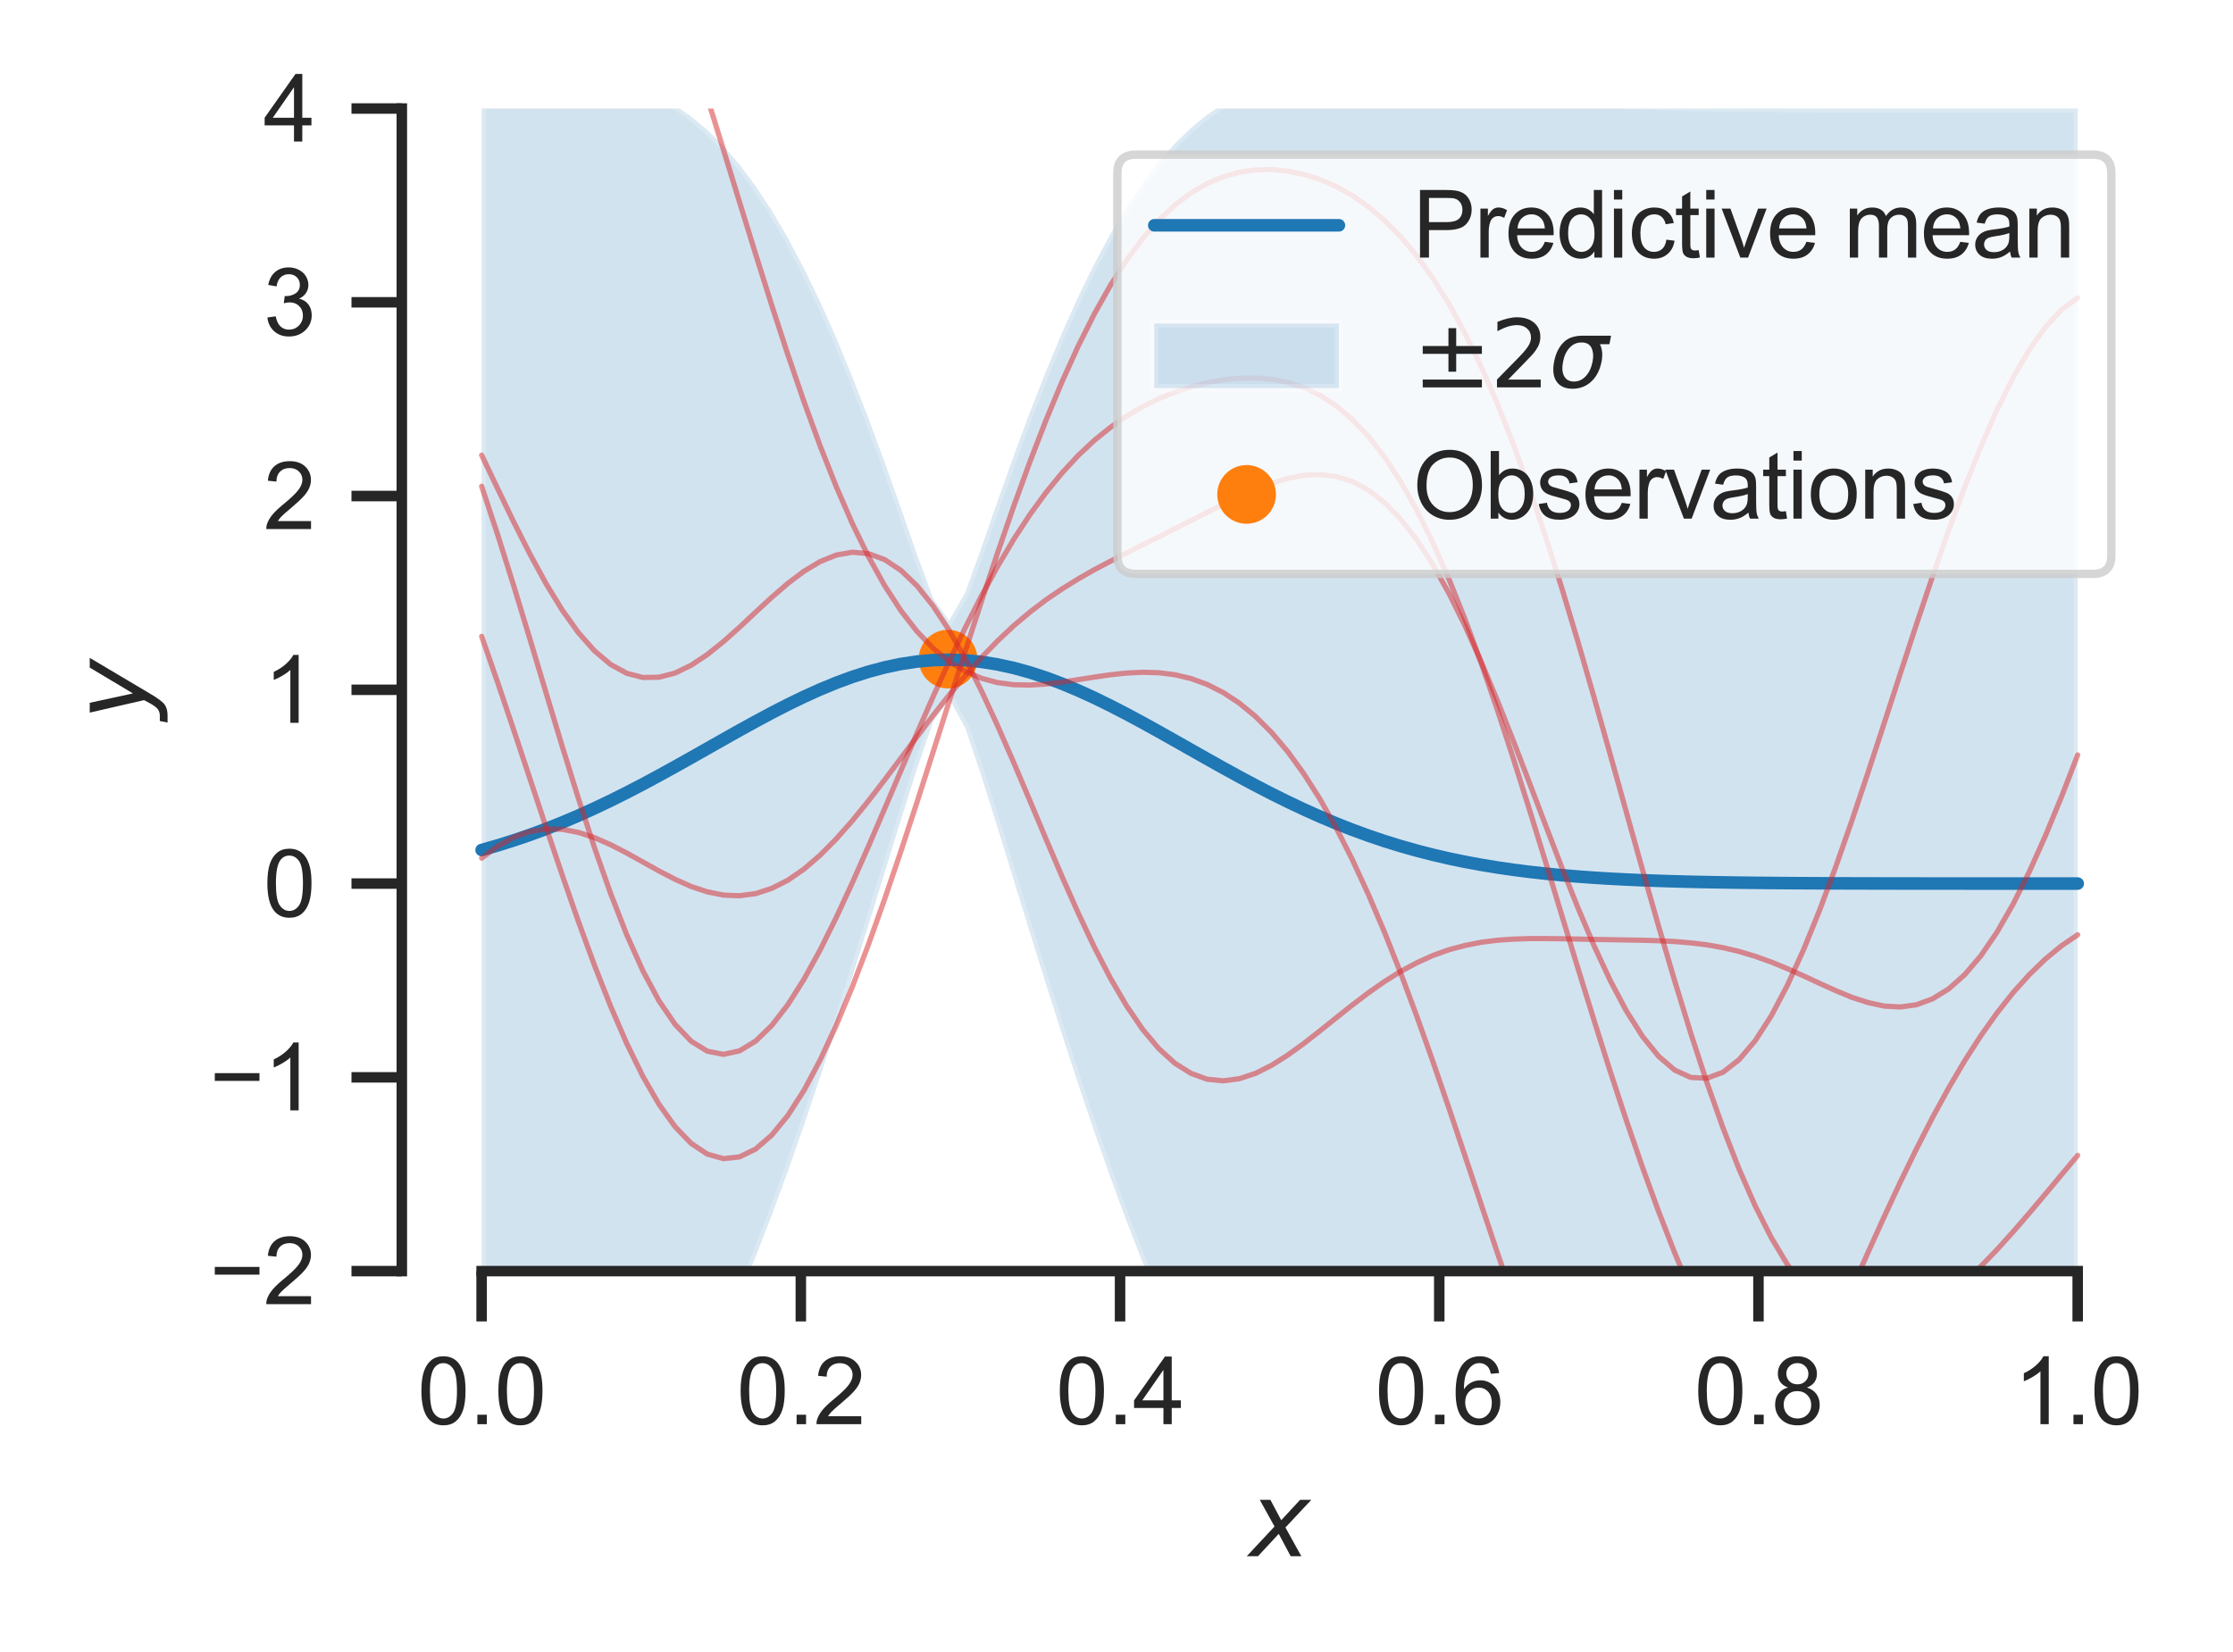 <?xml version="1.0" encoding="utf-8" standalone="no"?>
<!DOCTYPE svg PUBLIC "-//W3C//DTD SVG 1.1//EN"
  "http://www.w3.org/Graphics/SVG/1.1/DTD/svg11.dtd">
<svg xmlns:xlink="http://www.w3.org/1999/xlink" width="212.913pt" height="157.557pt" viewBox="0 0 212.913 157.557" xmlns="http://www.w3.org/2000/svg" version="1.1">
 <defs>
  <style type="text/css">*{stroke-linejoin: round; stroke-linecap: butt}</style>
 </defs>
 <g id="figure_1">
  <g id="patch_1">
   <path d="M 0 157.557 
L 212.913 157.557 
L 212.913 0 
L 0 0 
z
" style="fill: #ffffff"/>
  </g>
  <g id="axes_1">
   <g id="patch_2">
    <path d="M 38.313 121.229 
L 205.713 121.229 
L 205.713 10.349 
L 38.313 10.349 
z
" style="fill: #ffffff"/>
   </g>
   <g id="matplotlib.axis_1">
    <g id="xtick_1">
     <g id="line2d_1">
      <defs>
       <path id="m4e5425ed38" d="M 0 0 
L 0 4.8 
" style="stroke: #262626"/>
      </defs>
      <g>
       <use xlink:href="#m4e5425ed38" x="45.922" y="121.229" style="fill: #262626; stroke: #262626"/>
      </g>
     </g>
     <g id="text_1">
      <!-- 0.0 -->
      <g style="fill: #262626" transform="translate(39.806 135.828) scale(0.088 -0.088)">
       <defs>
        <path id="ArialMT-30" d="M 266 2259 
Q 266 3072 433 3567 
Q 600 4063 929 4331 
Q 1259 4600 1759 4600 
Q 2128 4600 2406 4451 
Q 2684 4303 2865 4023 
Q 3047 3744 3150 3342 
Q 3253 2941 3253 2259 
Q 3253 1453 3087 958 
Q 2922 463 2592 192 
Q 2263 -78 1759 -78 
Q 1097 -78 719 397 
Q 266 969 266 2259 
z
M 844 2259 
Q 844 1131 1108 757 
Q 1372 384 1759 384 
Q 2147 384 2411 759 
Q 2675 1134 2675 2259 
Q 2675 3391 2411 3762 
Q 2147 4134 1753 4134 
Q 1366 4134 1134 3806 
Q 844 3388 844 2259 
z
" transform="scale(0.016)"/>
        <path id="ArialMT-2e" d="M 581 0 
L 581 641 
L 1222 641 
L 1222 0 
L 581 0 
z
" transform="scale(0.016)"/>
       </defs>
       <use xlink:href="#ArialMT-30"/>
       <use xlink:href="#ArialMT-2e" x="55.615"/>
       <use xlink:href="#ArialMT-30" x="83.398"/>
      </g>
     </g>
    </g>
    <g id="xtick_2">
     <g id="line2d_2">
      <g>
       <use xlink:href="#m4e5425ed38" x="76.358" y="121.229" style="fill: #262626; stroke: #262626"/>
      </g>
     </g>
     <g id="text_2">
      <!-- 0.2 -->
      <g style="fill: #262626" transform="translate(70.242 135.828) scale(0.088 -0.088)">
       <defs>
        <path id="ArialMT-32" d="M 3222 541 
L 3222 0 
L 194 0 
Q 188 203 259 391 
Q 375 700 629 1000 
Q 884 1300 1366 1694 
Q 2113 2306 2375 2664 
Q 2638 3022 2638 3341 
Q 2638 3675 2398 3904 
Q 2159 4134 1775 4134 
Q 1369 4134 1125 3890 
Q 881 3647 878 3216 
L 300 3275 
Q 359 3922 746 4261 
Q 1134 4600 1788 4600 
Q 2447 4600 2831 4234 
Q 3216 3869 3216 3328 
Q 3216 3053 3103 2787 
Q 2991 2522 2730 2228 
Q 2469 1934 1863 1422 
Q 1356 997 1212 845 
Q 1069 694 975 541 
L 3222 541 
z
" transform="scale(0.016)"/>
       </defs>
       <use xlink:href="#ArialMT-30"/>
       <use xlink:href="#ArialMT-2e" x="55.615"/>
       <use xlink:href="#ArialMT-32" x="83.398"/>
      </g>
     </g>
    </g>
    <g id="xtick_3">
     <g id="line2d_3">
      <g>
       <use xlink:href="#m4e5425ed38" x="106.795" y="121.229" style="fill: #262626; stroke: #262626"/>
      </g>
     </g>
     <g id="text_3">
      <!-- 0.4 -->
      <g style="fill: #262626" transform="translate(100.679 135.828) scale(0.088 -0.088)">
       <defs>
        <path id="ArialMT-34" d="M 2069 0 
L 2069 1097 
L 81 1097 
L 81 1613 
L 2172 4581 
L 2631 4581 
L 2631 1613 
L 3250 1613 
L 3250 1097 
L 2631 1097 
L 2631 0 
L 2069 0 
z
M 2069 1613 
L 2069 3678 
L 634 1613 
L 2069 1613 
z
" transform="scale(0.016)"/>
       </defs>
       <use xlink:href="#ArialMT-30"/>
       <use xlink:href="#ArialMT-2e" x="55.615"/>
       <use xlink:href="#ArialMT-34" x="83.398"/>
      </g>
     </g>
    </g>
    <g id="xtick_4">
     <g id="line2d_4">
      <g>
       <use xlink:href="#m4e5425ed38" x="137.231" y="121.229" style="fill: #262626; stroke: #262626"/>
      </g>
     </g>
     <g id="text_4">
      <!-- 0.6 -->
      <g style="fill: #262626" transform="translate(131.115 135.828) scale(0.088 -0.088)">
       <defs>
        <path id="ArialMT-36" d="M 3184 3459 
L 2625 3416 
Q 2550 3747 2413 3897 
Q 2184 4138 1850 4138 
Q 1581 4138 1378 3988 
Q 1113 3794 959 3422 
Q 806 3050 800 2363 
Q 1003 2672 1297 2822 
Q 1591 2972 1913 2972 
Q 2475 2972 2870 2558 
Q 3266 2144 3266 1488 
Q 3266 1056 3080 686 
Q 2894 316 2569 119 
Q 2244 -78 1831 -78 
Q 1128 -78 684 439 
Q 241 956 241 2144 
Q 241 3472 731 4075 
Q 1159 4600 1884 4600 
Q 2425 4600 2770 4297 
Q 3116 3994 3184 3459 
z
M 888 1484 
Q 888 1194 1011 928 
Q 1134 663 1356 523 
Q 1578 384 1822 384 
Q 2178 384 2434 671 
Q 2691 959 2691 1453 
Q 2691 1928 2437 2201 
Q 2184 2475 1800 2475 
Q 1419 2475 1153 2201 
Q 888 1928 888 1484 
z
" transform="scale(0.016)"/>
       </defs>
       <use xlink:href="#ArialMT-30"/>
       <use xlink:href="#ArialMT-2e" x="55.615"/>
       <use xlink:href="#ArialMT-36" x="83.398"/>
      </g>
     </g>
    </g>
    <g id="xtick_5">
     <g id="line2d_5">
      <g>
       <use xlink:href="#m4e5425ed38" x="167.667" y="121.229" style="fill: #262626; stroke: #262626"/>
      </g>
     </g>
     <g id="text_5">
      <!-- 0.8 -->
      <g style="fill: #262626" transform="translate(161.551 135.828) scale(0.088 -0.088)">
       <defs>
        <path id="ArialMT-38" d="M 1131 2484 
Q 781 2613 612 2850 
Q 444 3088 444 3419 
Q 444 3919 803 4259 
Q 1163 4600 1759 4600 
Q 2359 4600 2725 4251 
Q 3091 3903 3091 3403 
Q 3091 3084 2923 2848 
Q 2756 2613 2416 2484 
Q 2838 2347 3058 2040 
Q 3278 1734 3278 1309 
Q 3278 722 2862 322 
Q 2447 -78 1769 -78 
Q 1091 -78 675 323 
Q 259 725 259 1325 
Q 259 1772 486 2073 
Q 713 2375 1131 2484 
z
M 1019 3438 
Q 1019 3113 1228 2906 
Q 1438 2700 1772 2700 
Q 2097 2700 2305 2904 
Q 2513 3109 2513 3406 
Q 2513 3716 2298 3927 
Q 2084 4138 1766 4138 
Q 1444 4138 1231 3931 
Q 1019 3725 1019 3438 
z
M 838 1322 
Q 838 1081 952 856 
Q 1066 631 1291 507 
Q 1516 384 1775 384 
Q 2178 384 2440 643 
Q 2703 903 2703 1303 
Q 2703 1709 2433 1975 
Q 2163 2241 1756 2241 
Q 1359 2241 1098 1978 
Q 838 1716 838 1322 
z
" transform="scale(0.016)"/>
       </defs>
       <use xlink:href="#ArialMT-30"/>
       <use xlink:href="#ArialMT-2e" x="55.615"/>
       <use xlink:href="#ArialMT-38" x="83.398"/>
      </g>
     </g>
    </g>
    <g id="xtick_6">
     <g id="line2d_6">
      <g>
       <use xlink:href="#m4e5425ed38" x="198.104" y="121.229" style="fill: #262626; stroke: #262626"/>
      </g>
     </g>
     <g id="text_6">
      <!-- 1.0 -->
      <g style="fill: #262626" transform="translate(191.988 135.828) scale(0.088 -0.088)">
       <defs>
        <path id="ArialMT-31" d="M 2384 0 
L 1822 0 
L 1822 3584 
Q 1619 3391 1289 3197 
Q 959 3003 697 2906 
L 697 3450 
Q 1169 3672 1522 3987 
Q 1875 4303 2022 4600 
L 2384 4600 
L 2384 0 
z
" transform="scale(0.016)"/>
       </defs>
       <use xlink:href="#ArialMT-31"/>
       <use xlink:href="#ArialMT-2e" x="55.615"/>
       <use xlink:href="#ArialMT-30" x="83.398"/>
      </g>
     </g>
    </g>
    <g id="text_7">
     <!-- $x$ -->
     <g style="fill: #262626" transform="translate(119.133 148.449) scale(0.096 -0.096)">
      <defs>
       <path id="DejaVuSans-Oblique-78" d="M 3841 3500 
L 2234 1784 
L 3219 0 
L 2559 0 
L 1819 1388 
L 531 0 
L -166 0 
L 1556 1844 
L 641 3500 
L 1300 3500 
L 1972 2234 
L 3144 3500 
L 3841 3500 
z
" transform="scale(0.016)"/>
      </defs>
      <use xlink:href="#DejaVuSans-Oblique-78" transform="translate(0 0.312)"/>
     </g>
    </g>
   </g>
   <g id="matplotlib.axis_2">
    <g id="ytick_1">
     <g id="line2d_7">
      <defs>
       <path id="m8a54c8a259" d="M 0 0 
L -4.8 0 
" style="stroke: #262626"/>
      </defs>
      <g>
       <use xlink:href="#m8a54c8a259" x="38.313" y="121.229" style="fill: #262626; stroke: #262626"/>
      </g>
     </g>
     <g id="text_8">
      <!-- −2 -->
      <g style="fill: #262626" transform="translate(19.98 124.379) scale(0.088 -0.088)">
       <defs>
        <path id="ArialMT-2212" d="M 3381 1997 
L 356 1997 
L 356 2522 
L 3381 2522 
L 3381 1997 
z
" transform="scale(0.016)"/>
       </defs>
       <use xlink:href="#ArialMT-2212"/>
       <use xlink:href="#ArialMT-32" x="58.398"/>
      </g>
     </g>
    </g>
    <g id="ytick_2">
     <g id="line2d_8">
      <g>
       <use xlink:href="#m8a54c8a259" x="38.313" y="102.749" style="fill: #262626; stroke: #262626"/>
      </g>
     </g>
     <g id="text_9">
      <!-- −1 -->
      <g style="fill: #262626" transform="translate(19.98 105.899) scale(0.088 -0.088)">
       <use xlink:href="#ArialMT-2212"/>
       <use xlink:href="#ArialMT-31" x="58.398"/>
      </g>
     </g>
    </g>
    <g id="ytick_3">
     <g id="line2d_9">
      <g>
       <use xlink:href="#m8a54c8a259" x="38.313" y="84.269" style="fill: #262626; stroke: #262626"/>
      </g>
     </g>
     <g id="text_10">
      <!-- 0 -->
      <g style="fill: #262626" transform="translate(25.119 87.419) scale(0.088 -0.088)">
       <use xlink:href="#ArialMT-30"/>
      </g>
     </g>
    </g>
    <g id="ytick_4">
     <g id="line2d_10">
      <g>
       <use xlink:href="#m8a54c8a259" x="38.313" y="65.789" style="fill: #262626; stroke: #262626"/>
      </g>
     </g>
     <g id="text_11">
      <!-- 1 -->
      <g style="fill: #262626" transform="translate(25.119 68.939) scale(0.088 -0.088)">
       <use xlink:href="#ArialMT-31"/>
      </g>
     </g>
    </g>
    <g id="ytick_5">
     <g id="line2d_11">
      <g>
       <use xlink:href="#m8a54c8a259" x="38.313" y="47.309" style="fill: #262626; stroke: #262626"/>
      </g>
     </g>
     <g id="text_12">
      <!-- 2 -->
      <g style="fill: #262626" transform="translate(25.119 50.459) scale(0.088 -0.088)">
       <use xlink:href="#ArialMT-32"/>
      </g>
     </g>
    </g>
    <g id="ytick_6">
     <g id="line2d_12">
      <g>
       <use xlink:href="#m8a54c8a259" x="38.313" y="28.829" style="fill: #262626; stroke: #262626"/>
      </g>
     </g>
     <g id="text_13">
      <!-- 3 -->
      <g style="fill: #262626" transform="translate(25.119 31.979) scale(0.088 -0.088)">
       <defs>
        <path id="ArialMT-33" d="M 269 1209 
L 831 1284 
Q 928 806 1161 595 
Q 1394 384 1728 384 
Q 2125 384 2398 659 
Q 2672 934 2672 1341 
Q 2672 1728 2419 1979 
Q 2166 2231 1775 2231 
Q 1616 2231 1378 2169 
L 1441 2663 
Q 1497 2656 1531 2656 
Q 1891 2656 2178 2843 
Q 2466 3031 2466 3422 
Q 2466 3731 2256 3934 
Q 2047 4138 1716 4138 
Q 1388 4138 1169 3931 
Q 950 3725 888 3313 
L 325 3413 
Q 428 3978 793 4289 
Q 1159 4600 1703 4600 
Q 2078 4600 2393 4439 
Q 2709 4278 2876 4000 
Q 3044 3722 3044 3409 
Q 3044 3113 2884 2869 
Q 2725 2625 2413 2481 
Q 2819 2388 3044 2092 
Q 3269 1797 3269 1353 
Q 3269 753 2831 336 
Q 2394 -81 1725 -81 
Q 1122 -81 723 278 
Q 325 638 269 1209 
z
" transform="scale(0.016)"/>
       </defs>
       <use xlink:href="#ArialMT-33"/>
      </g>
     </g>
    </g>
    <g id="ytick_7">
     <g id="line2d_13">
      <g>
       <use xlink:href="#m8a54c8a259" x="38.313" y="10.349" style="fill: #262626; stroke: #262626"/>
      </g>
     </g>
     <g id="text_14">
      <!-- 4 -->
      <g style="fill: #262626" transform="translate(25.119 13.499) scale(0.088 -0.088)">
       <use xlink:href="#ArialMT-34"/>
      </g>
     </g>
    </g>
    <g id="text_15">
     <!-- $y$ -->
     <g style="fill: #262626" transform="translate(13.963 68.669) rotate(-90) scale(0.096 -0.096)">
      <defs>
       <path id="DejaVuSans-Oblique-79" d="M 1588 -325 
Q 1188 -997 936 -1164 
Q 684 -1331 294 -1331 
L -159 -1331 
L -63 -850 
L 269 -850 
Q 509 -850 678 -719 
Q 847 -588 1056 -206 
L 1234 128 
L 459 3500 
L 1069 3500 
L 1650 819 
L 3256 3500 
L 3859 3500 
L 1588 -325 
z
" transform="scale(0.016)"/>
      </defs>
      <use xlink:href="#DejaVuSans-Oblique-79" transform="translate(0 0.312)"/>
     </g>
    </g>
   </g>
   <g id="PolyCollection_1">
    <defs>
     <path id="mef0ce78809" d="M 45.922 -149.575 
L 45.922 -3.402 
L 47.459 -4.089 
L 48.996 -4.88 
L 50.534 -5.785 
L 52.071 -6.82 
L 53.608 -7.996 
L 55.145 -9.329 
L 56.682 -10.832 
L 58.219 -12.519 
L 59.757 -14.404 
L 61.294 -16.499 
L 62.831 -18.815 
L 64.368 -21.361 
L 65.905 -24.145 
L 67.443 -27.172 
L 68.98 -30.442 
L 70.517 -33.955 
L 72.054 -37.705 
L 73.591 -41.684 
L 75.129 -45.878 
L 76.666 -50.271 
L 78.203 -54.843 
L 79.74 -59.569 
L 81.277 -64.419 
L 82.815 -69.361 
L 84.352 -74.352 
L 85.889 -79.337 
L 87.426 -84.217 
L 88.963 -88.685 
L 90.5 -90.933 
L 92.038 -88.118 
L 93.575 -83.55 
L 95.112 -78.646 
L 96.649 -73.655 
L 98.186 -68.668 
L 99.724 -63.737 
L 101.261 -58.902 
L 102.798 -54.196 
L 104.335 -49.648 
L 105.872 -45.281 
L 107.41 -41.116 
L 108.947 -37.169 
L 110.484 -33.451 
L 112.021 -29.972 
L 113.558 -26.736 
L 115.096 -23.743 
L 116.633 -20.992 
L 118.17 -18.478 
L 119.707 -16.194 
L 121.244 -14.129 
L 122.781 -12.272 
L 124.319 -10.612 
L 125.856 -9.133 
L 127.393 -7.823 
L 128.93 -6.667 
L 130.467 -5.652 
L 132.005 -4.763 
L 133.542 -3.988 
L 135.079 -3.314 
L 136.616 -2.729 
L 138.153 -2.225 
L 139.691 -1.79 
L 141.228 -1.416 
L 142.765 -1.095 
L 144.302 -0.82 
L 145.839 -0.586 
L 147.377 -0.387 
L 148.914 -0.218 
L 150.451 -0.074 
L 151.988 0.047 
L 153.525 0.149 
L 155.062 0.234 
L 156.6 0.306 
L 158.137 0.366 
L 159.674 0.415 
L 161.211 0.457 
L 162.748 0.49 
L 164.286 0.518 
L 165.823 0.541 
L 167.36 0.56 
L 168.897 0.575 
L 170.434 0.587 
L 171.972 0.597 
L 173.509 0.604 
L 175.046 0.611 
L 176.583 0.615 
L 178.12 0.619 
L 179.658 0.622 
L 181.195 0.625 
L 182.732 0.627 
L 184.269 0.628 
L 185.806 0.629 
L 187.343 0.63 
L 188.881 0.631 
L 190.418 0.631 
L 191.955 0.632 
L 193.492 0.632 
L 195.029 0.632 
L 196.567 0.632 
L 198.104 0.632 
L 198.104 -147.208 
L 198.104 -147.208 
L 196.567 -147.208 
L 195.029 -147.208 
L 193.492 -147.208 
L 191.955 -147.208 
L 190.418 -147.209 
L 188.881 -147.209 
L 187.343 -147.21 
L 185.806 -147.211 
L 184.269 -147.212 
L 182.732 -147.213 
L 181.195 -147.215 
L 179.658 -147.218 
L 178.12 -147.221 
L 176.583 -147.224 
L 175.046 -147.229 
L 173.509 -147.236 
L 171.972 -147.243 
L 170.434 -147.253 
L 168.897 -147.265 
L 167.36 -147.28 
L 165.823 -147.298 
L 164.286 -147.32 
L 162.748 -147.346 
L 161.211 -147.379 
L 159.674 -147.417 
L 158.137 -147.463 
L 156.6 -147.518 
L 155.062 -147.581 
L 153.525 -147.656 
L 151.988 -147.742 
L 150.451 -147.842 
L 148.914 -147.954 
L 147.377 -148.082 
L 145.839 -148.224 
L 144.302 -148.381 
L 142.765 -148.553 
L 141.228 -148.737 
L 139.691 -148.933 
L 138.153 -149.136 
L 136.616 -149.343 
L 135.079 -149.547 
L 133.542 -149.743 
L 132.005 -149.92 
L 130.467 -150.07 
L 128.93 -150.179 
L 127.393 -150.234 
L 125.856 -150.219 
L 124.319 -150.117 
L 122.781 -149.911 
L 121.244 -149.581 
L 119.707 -149.106 
L 118.17 -148.466 
L 116.633 -147.642 
L 115.096 -146.612 
L 113.558 -145.359 
L 112.021 -143.866 
L 110.484 -142.117 
L 108.947 -140.1 
L 107.41 -137.806 
L 105.872 -135.229 
L 104.335 -132.368 
L 102.798 -129.224 
L 101.261 -125.804 
L 99.724 -122.122 
L 98.186 -118.196 
L 96.649 -114.053 
L 95.112 -109.734 
L 93.575 -105.319 
L 92.038 -101.054 
L 90.5 -98.348 
L 88.963 -100.513 
L 87.426 -104.706 
L 85.889 -109.122 
L 84.352 -113.46 
L 82.815 -117.631 
L 81.277 -121.589 
L 79.74 -125.307 
L 78.203 -128.763 
L 76.666 -131.946 
L 75.129 -134.848 
L 73.591 -137.464 
L 72.054 -139.797 
L 70.517 -141.852 
L 68.98 -143.638 
L 67.443 -145.166 
L 65.905 -146.451 
L 64.368 -147.511 
L 62.831 -148.363 
L 61.294 -149.027 
L 59.757 -149.524 
L 58.219 -149.873 
L 56.682 -150.095 
L 55.145 -150.21 
L 53.608 -150.236 
L 52.071 -150.19 
L 50.534 -150.088 
L 48.996 -149.943 
L 47.459 -149.769 
L 45.922 -149.575 
z
" style="stroke: #ffffff; stroke-opacity: 0.2; stroke-width: 0.8"/>
    </defs>
    <g clip-path="url(#p55a2241782)">
     <use xlink:href="#mef0ce78809" x="0" y="157.557" style="fill: #1f77b4; fill-opacity: 0.2; stroke: #ffffff; stroke-opacity: 0.2; stroke-width: 0.8"/>
    </g>
   </g>
   <g id="PathCollection_1">
    <defs>
     <path id="m1a1028ad53" d="M 0 2.4 
C 0.636 2.4 1.247 2.147 1.697 1.697 
C 2.147 1.247 2.4 0.636 2.4 0 
C 2.4 -0.636 2.147 -1.247 1.697 -1.697 
C 1.247 -2.147 0.636 -2.4 0 -2.4 
C -0.636 -2.4 -1.247 -2.147 -1.697 -1.697 
C -2.147 -1.247 -2.4 -0.636 -2.4 0 
C -2.4 0.636 -2.147 1.247 -1.697 1.697 
C -1.247 2.147 -0.636 2.4 0 2.4 
z
" style="stroke: #ff7f0e; stroke-width: 0.8"/>
    </defs>
    <g clip-path="url(#p55a2241782)">
     <use xlink:href="#m1a1028ad53" x="90.393" y="62.862" style="fill: #ff7f0e; stroke: #ff7f0e; stroke-width: 0.8"/>
    </g>
   </g>
   <g id="line2d_14">
    <path d="M 45.922 81.068 
L 47.459 80.628 
L 48.996 80.145 
L 50.534 79.62 
L 52.071 79.052 
L 53.608 78.441 
L 55.145 77.787 
L 56.682 77.093 
L 58.219 76.361 
L 59.757 75.593 
L 61.294 74.794 
L 62.831 73.968 
L 64.368 73.121 
L 65.905 72.258 
L 67.443 71.388 
L 68.98 70.517 
L 70.517 69.653 
L 72.054 68.806 
L 73.591 67.983 
L 75.129 67.194 
L 76.666 66.448 
L 78.203 65.754 
L 79.74 65.119 
L 81.277 64.552 
L 82.815 64.061 
L 84.352 63.651 
L 85.889 63.327 
L 87.426 63.095 
L 88.963 62.958 
L 90.5 62.916 
L 92.038 62.971 
L 93.575 63.122 
L 95.112 63.367 
L 96.649 63.703 
L 98.186 64.125 
L 99.724 64.627 
L 101.261 65.204 
L 102.798 65.847 
L 104.335 66.549 
L 105.872 67.302 
L 107.41 68.096 
L 108.947 68.922 
L 110.484 69.773 
L 112.021 70.638 
L 113.558 71.509 
L 115.096 72.379 
L 116.633 73.24 
L 118.17 74.085 
L 119.707 74.907 
L 121.244 75.702 
L 122.781 76.465 
L 124.319 77.192 
L 125.856 77.881 
L 127.393 78.528 
L 128.93 79.134 
L 130.467 79.696 
L 132.005 80.215 
L 133.542 80.692 
L 135.079 81.126 
L 136.616 81.521 
L 138.153 81.877 
L 139.691 82.196 
L 141.228 82.48 
L 142.765 82.733 
L 144.302 82.956 
L 145.839 83.152 
L 147.377 83.322 
L 148.914 83.471 
L 150.451 83.599 
L 151.988 83.709 
L 153.525 83.803 
L 155.062 83.883 
L 156.6 83.951 
L 158.137 84.008 
L 159.674 84.056 
L 161.211 84.096 
L 162.748 84.129 
L 164.286 84.156 
L 165.823 84.179 
L 167.36 84.197 
L 168.897 84.212 
L 170.434 84.224 
L 171.972 84.233 
L 173.509 84.241 
L 175.046 84.247 
L 176.583 84.252 
L 178.12 84.256 
L 179.658 84.259 
L 181.195 84.262 
L 182.732 84.263 
L 184.269 84.265 
L 185.806 84.266 
L 187.343 84.267 
L 188.881 84.267 
L 190.418 84.268 
L 191.955 84.268 
L 193.492 84.269 
L 195.029 84.269 
L 196.567 84.269 
L 198.104 84.269 
" clip-path="url(#p55a2241782)" style="fill: none; stroke: #1f77b4; stroke-width: 1.2; stroke-linecap: round"/>
   </g>
   <g id="line2d_15">
    <path d="M 45.922 43.407 
L 47.459 46.622 
L 48.996 49.811 
L 50.534 52.854 
L 52.071 55.678 
L 53.608 58.187 
L 55.145 60.334 
L 56.682 62.072 
L 58.219 63.369 
L 59.757 64.213 
L 61.294 64.614 
L 62.831 64.589 
L 64.368 64.19 
L 65.905 63.443 
L 67.443 62.422 
L 68.98 61.188 
L 70.517 59.819 
L 72.054 58.375 
L 73.591 56.961 
L 75.129 55.632 
L 76.666 54.475 
L 78.203 53.555 
L 79.74 52.936 
L 81.277 52.666 
L 82.815 52.804 
L 84.352 53.372 
L 85.889 54.391 
L 87.426 55.861 
L 88.963 57.774 
L 90.5 60.114 
L 92.038 62.83 
L 93.575 65.882 
L 95.112 69.203 
L 96.649 72.707 
L 98.186 76.335 
L 99.724 79.996 
L 101.261 83.597 
L 102.798 87.062 
L 104.335 90.316 
L 105.872 93.286 
L 107.41 95.923 
L 108.947 98.172 
L 110.484 100.006 
L 112.021 101.402 
L 113.558 102.37 
L 115.096 102.927 
L 116.633 103.081 
L 118.17 102.879 
L 119.707 102.371 
L 121.244 101.6 
L 122.781 100.628 
L 124.319 99.518 
L 125.856 98.314 
L 127.393 97.082 
L 128.93 95.86 
L 130.467 94.691 
L 132.005 93.611 
L 133.542 92.653 
L 135.079 91.828 
L 136.616 91.129 
L 138.153 90.581 
L 139.691 90.171 
L 141.228 89.866 
L 142.765 89.673 
L 144.302 89.567 
L 145.839 89.517 
L 147.377 89.515 
L 148.914 89.533 
L 150.451 89.56 
L 151.988 89.595 
L 153.525 89.621 
L 155.062 89.646 
L 156.6 89.673 
L 158.137 89.721 
L 159.674 89.796 
L 161.211 89.925 
L 162.748 90.109 
L 164.286 90.383 
L 165.823 90.743 
L 167.36 91.207 
L 168.897 91.754 
L 170.434 92.392 
L 171.972 93.076 
L 173.509 93.791 
L 175.046 94.484 
L 176.583 95.12 
L 178.12 95.618 
L 179.658 95.952 
L 181.195 96.038 
L 182.732 95.825 
L 184.269 95.263 
L 185.806 94.313 
L 187.343 92.944 
L 188.881 91.141 
L 190.418 88.89 
L 191.955 86.21 
L 193.492 83.137 
L 195.029 79.705 
L 196.567 75.973 
L 198.104 72.005 
" clip-path="url(#p55a2241782)" style="fill: none; stroke: #d62728; stroke-opacity: 0.5; stroke-width: 0.5; stroke-linecap: round"/>
   </g>
   <g id="line2d_16">
    <path d="M 45.922 46.374 
L 47.459 51.023 
L 48.996 55.917 
L 50.534 60.968 
L 52.071 66.093 
L 53.608 71.185 
L 55.145 76.136 
L 56.682 80.844 
L 58.219 85.207 
L 59.757 89.15 
L 61.294 92.585 
L 62.831 95.448 
L 64.368 97.697 
L 65.905 99.306 
L 67.443 100.256 
L 68.98 100.557 
L 70.517 100.221 
L 72.054 99.287 
L 73.591 97.797 
L 75.129 95.809 
L 76.666 93.381 
L 78.203 90.592 
L 79.74 87.491 
L 81.277 84.173 
L 82.815 80.693 
L 84.352 77.122 
L 85.889 73.52 
L 87.426 69.944 
L 88.963 66.455 
L 90.5 63.081 
L 92.038 59.868 
L 93.575 56.846 
L 95.112 54.035 
L 96.649 51.45 
L 98.186 49.097 
L 99.724 46.986 
L 101.261 45.109 
L 102.798 43.446 
L 104.335 42.004 
L 105.872 40.761 
L 107.41 39.694 
L 108.947 38.785 
L 110.484 38.027 
L 112.021 37.399 
L 113.558 36.894 
L 115.096 36.498 
L 116.633 36.225 
L 118.17 36.067 
L 119.707 36.045 
L 121.244 36.166 
L 122.781 36.464 
L 124.319 36.967 
L 125.856 37.699 
L 127.393 38.699 
L 128.93 39.988 
L 130.467 41.603 
L 132.005 43.579 
L 133.542 45.921 
L 135.079 48.641 
L 136.616 51.75 
L 138.153 55.231 
L 139.691 59.07 
L 141.228 63.235 
L 142.765 67.681 
L 144.302 72.373 
L 145.839 77.245 
L 147.377 82.237 
L 148.914 87.292 
L 150.451 92.333 
L 151.988 97.308 
L 153.525 102.16 
L 155.062 106.834 
L 156.6 111.304 
L 158.137 115.521 
L 159.674 119.471 
L 161.211 123.156 
L 162.748 126.566 
L 164.286 129.715 
L 165.823 132.62 
L 167.36 135.305 
L 168.897 137.781 
L 170.434 140.077 
L 171.972 142.203 
L 173.509 144.173 
L 175.046 145.99 
L 176.583 147.633 
L 178.12 149.09 
L 179.658 150.314 
L 181.195 151.278 
L 182.732 151.92 
L 184.269 152.185 
L 185.806 152.021 
L 187.343 151.359 
L 188.881 150.164 
L 190.418 148.383 
L 191.955 145.977 
L 193.492 142.944 
L 195.029 139.284 
L 196.567 135.009 
L 198.104 130.173 
" clip-path="url(#p55a2241782)" style="fill: none; stroke: #d62728; stroke-opacity: 0.5; stroke-width: 0.5; stroke-linecap: round"/>
   </g>
   <g id="line2d_17">
    <path d="M 45.922 81.848 
L 47.459 80.697 
L 48.996 79.847 
L 50.534 79.305 
L 52.071 79.062 
L 53.608 79.097 
L 55.145 79.39 
L 56.682 79.889 
L 58.219 80.564 
L 59.757 81.356 
L 61.294 82.208 
L 62.831 83.066 
L 64.368 83.861 
L 65.905 84.547 
L 67.443 85.06 
L 68.98 85.368 
L 70.517 85.428 
L 72.054 85.224 
L 73.591 84.724 
L 75.129 83.944 
L 76.666 82.883 
L 78.203 81.557 
L 79.74 80.004 
L 81.277 78.264 
L 82.815 76.371 
L 84.352 74.375 
L 85.889 72.329 
L 87.426 70.268 
L 88.963 68.246 
L 90.5 66.294 
L 92.038 64.442 
L 93.575 62.715 
L 95.112 61.129 
L 96.649 59.684 
L 98.186 58.386 
L 99.724 57.217 
L 101.261 56.166 
L 102.798 55.216 
L 104.335 54.337 
L 105.872 53.529 
L 107.41 52.736 
L 108.947 51.967 
L 110.484 51.205 
L 112.021 50.423 
L 113.558 49.652 
L 115.096 48.87 
L 116.633 48.096 
L 118.17 47.356 
L 119.707 46.674 
L 121.244 46.088 
L 122.781 45.619 
L 124.319 45.336 
L 125.856 45.258 
L 127.393 45.44 
L 128.93 45.923 
L 130.467 46.738 
L 132.005 47.923 
L 133.542 49.499 
L 135.079 51.467 
L 136.616 53.837 
L 138.153 56.586 
L 139.691 59.692 
L 141.228 63.12 
L 142.765 66.801 
L 144.302 70.684 
L 145.839 74.686 
L 147.377 78.728 
L 148.914 82.723 
L 150.451 86.573 
L 151.988 90.193 
L 153.525 93.498 
L 155.062 96.403 
L 156.6 98.833 
L 158.137 100.735 
L 159.674 102.056 
L 161.211 102.758 
L 162.748 102.835 
L 164.286 102.26 
L 165.823 101.061 
L 167.36 99.249 
L 168.897 96.868 
L 170.434 93.952 
L 171.972 90.564 
L 173.509 86.774 
L 175.046 82.641 
L 176.583 78.241 
L 178.12 73.659 
L 179.658 68.962 
L 181.195 64.23 
L 182.732 59.539 
L 184.269 54.962 
L 185.806 50.564 
L 187.343 46.416 
L 188.881 42.569 
L 190.418 39.08 
L 191.955 35.989 
L 193.492 33.354 
L 195.029 31.191 
L 196.567 29.537 
L 198.104 28.406 
" clip-path="url(#p55a2241782)" style="fill: none; stroke: #d62728; stroke-opacity: 0.5; stroke-width: 0.5; stroke-linecap: round"/>
   </g>
   <g id="line2d_18">
    <path d="M 64.046 -1 
L 64.368 -0.092 
L 65.905 4.513 
L 67.443 9.334 
L 68.98 14.281 
L 70.517 19.285 
L 72.054 24.257 
L 73.591 29.136 
L 75.129 33.848 
L 76.666 38.333 
L 78.203 42.539 
L 79.74 46.423 
L 81.277 49.954 
L 82.815 53.098 
L 84.352 55.859 
L 85.889 58.227 
L 87.426 60.209 
L 88.963 61.817 
L 90.5 63.08 
L 92.038 64.029 
L 93.575 64.688 
L 95.112 65.103 
L 96.649 65.303 
L 98.186 65.337 
L 99.724 65.24 
L 101.261 65.058 
L 102.798 64.822 
L 104.335 64.577 
L 105.872 64.356 
L 107.41 64.191 
L 108.947 64.117 
L 110.484 64.16 
L 112.021 64.35 
L 113.558 64.717 
L 115.096 65.274 
L 116.633 66.049 
L 118.17 67.062 
L 119.707 68.329 
L 121.244 69.864 
L 122.781 71.682 
L 124.319 73.797 
L 125.856 76.212 
L 127.393 78.933 
L 128.93 81.96 
L 130.467 85.291 
L 132.005 88.898 
L 133.542 92.776 
L 135.079 96.896 
L 136.616 101.212 
L 138.153 105.68 
L 139.691 110.256 
L 141.228 114.874 
L 142.765 119.455 
L 144.302 123.948 
L 145.839 128.257 
L 147.377 132.322 
L 148.914 136.067 
L 150.451 139.425 
L 151.988 142.334 
L 153.525 144.75 
L 155.062 146.622 
L 156.6 147.942 
L 158.137 148.67 
L 159.674 148.836 
L 161.211 148.435 
L 162.748 147.495 
L 164.286 146.053 
L 165.823 144.158 
L 167.36 141.847 
L 168.897 139.192 
L 170.434 136.258 
L 171.972 133.095 
L 173.509 129.774 
L 175.046 126.352 
L 176.583 122.884 
L 178.12 119.43 
L 179.658 116.033 
L 181.195 112.732 
L 182.732 109.571 
L 184.269 106.567 
L 185.806 103.759 
L 187.343 101.149 
L 188.881 98.761 
L 190.418 96.597 
L 191.955 94.659 
L 193.492 92.951 
L 195.029 91.464 
L 196.567 90.196 
L 198.104 89.152 
" clip-path="url(#p55a2241782)" style="fill: none; stroke: #d62728; stroke-opacity: 0.5; stroke-width: 0.5; stroke-linecap: round"/>
   </g>
   <g id="line2d_19">
    <path d="M 45.922 60.693 
L 47.459 65.108 
L 48.996 69.663 
L 50.534 74.283 
L 52.071 78.912 
L 53.608 83.461 
L 55.145 87.871 
L 56.682 92.064 
L 58.219 95.966 
L 59.757 99.517 
L 61.294 102.65 
L 62.831 105.314 
L 64.368 107.458 
L 65.905 109.053 
L 67.443 110.074 
L 68.98 110.503 
L 70.517 110.335 
L 72.054 109.585 
L 73.591 108.25 
L 75.129 106.375 
L 76.666 103.975 
L 78.203 101.095 
L 79.74 97.784 
L 81.277 94.083 
L 82.815 90.055 
L 84.352 85.745 
L 85.889 81.215 
L 87.426 76.531 
L 88.963 71.738 
L 90.5 66.912 
L 92.038 62.102 
L 93.575 57.365 
L 95.112 52.747 
L 96.649 48.304 
L 98.186 44.078 
L 99.724 40.101 
L 101.261 36.407 
L 102.798 33.021 
L 104.335 29.954 
L 105.872 27.221 
L 107.41 24.822 
L 108.947 22.755 
L 110.484 21.005 
L 112.021 19.562 
L 113.558 18.399 
L 115.096 17.506 
L 116.633 16.856 
L 118.17 16.427 
L 119.707 16.204 
L 121.244 16.168 
L 122.781 16.315 
L 124.319 16.63 
L 125.856 17.119 
L 127.393 17.788 
L 128.93 18.651 
L 130.467 19.716 
L 132.005 21.017 
L 133.542 22.563 
L 135.079 24.393 
L 136.616 26.529 
L 138.153 28.985 
L 139.691 31.795 
L 141.228 34.96 
L 142.765 38.492 
L 144.302 42.386 
L 145.839 46.632 
L 147.377 51.21 
L 148.914 56.079 
L 150.451 61.193 
L 151.988 66.502 
L 153.525 71.935 
L 155.062 77.43 
L 156.6 82.915 
L 158.137 88.312 
L 159.674 93.536 
L 161.211 98.538 
L 162.748 103.237 
L 164.286 107.572 
L 165.823 111.512 
L 167.36 115.016 
L 168.897 118.052 
L 170.434 120.616 
L 171.972 122.701 
L 173.509 124.318 
L 175.046 125.482 
L 176.583 126.221 
L 178.12 126.564 
L 179.658 126.541 
L 181.195 126.195 
L 182.732 125.554 
L 184.269 124.662 
L 185.806 123.543 
L 187.343 122.231 
L 188.881 120.764 
L 190.418 119.173 
L 191.955 117.468 
L 193.492 115.693 
L 195.029 113.871 
L 196.567 112.028 
L 198.104 110.193 
" clip-path="url(#p55a2241782)" style="fill: none; stroke: #d62728; stroke-opacity: 0.5; stroke-width: 0.5; stroke-linecap: round"/>
   </g>
   <g id="patch_3">
    <path d="M 38.313 121.229 
L 38.313 10.349 
" style="fill: none; stroke: #262626; stroke-linejoin: miter; stroke-linecap: square"/>
   </g>
   <g id="patch_4">
    <path d="M 45.922 121.229 
L 198.104 121.229 
" style="fill: none; stroke: #262626; stroke-linejoin: miter; stroke-linecap: square"/>
   </g>
   <g id="legend_1">
    <g id="patch_5">
     <path d="M 108.301 54.733 
L 199.553 54.733 
Q 201.313 54.733 201.313 52.973 
L 201.313 16.509 
Q 201.313 14.749 199.553 14.749 
L 108.301 14.749 
Q 106.541 14.749 106.541 16.509 
L 106.541 52.973 
Q 106.541 54.733 108.301 54.733 
z
" style="fill: #ffffff; opacity: 0.8; stroke: #cccccc; stroke-width: 0.8; stroke-linejoin: miter"/>
    </g>
    <g id="line2d_20">
     <path d="M 110.061 21.488 
L 118.861 21.488 
L 127.661 21.488 
" style="fill: none; stroke: #1f77b4; stroke-width: 1.2; stroke-linecap: round"/>
    </g>
    <g id="text_16">
     <!-- Predictive mean -->
     <g style="fill: #262626" transform="translate(134.701 24.568) scale(0.088 -0.088)">
      <defs>
       <path id="ArialMT-50" d="M 494 0 
L 494 4581 
L 2222 4581 
Q 2678 4581 2919 4538 
Q 3256 4481 3484 4323 
Q 3713 4166 3852 3881 
Q 3991 3597 3991 3256 
Q 3991 2672 3619 2267 
Q 3247 1863 2275 1863 
L 1100 1863 
L 1100 0 
L 494 0 
z
M 1100 2403 
L 2284 2403 
Q 2872 2403 3119 2622 
Q 3366 2841 3366 3238 
Q 3366 3525 3220 3729 
Q 3075 3934 2838 4000 
Q 2684 4041 2272 4041 
L 1100 4041 
L 1100 2403 
z
" transform="scale(0.016)"/>
       <path id="ArialMT-72" d="M 416 0 
L 416 3319 
L 922 3319 
L 922 2816 
Q 1116 3169 1280 3281 
Q 1444 3394 1641 3394 
Q 1925 3394 2219 3213 
L 2025 2691 
Q 1819 2813 1613 2813 
Q 1428 2813 1281 2702 
Q 1134 2591 1072 2394 
Q 978 2094 978 1738 
L 978 0 
L 416 0 
z
" transform="scale(0.016)"/>
       <path id="ArialMT-65" d="M 2694 1069 
L 3275 997 
Q 3138 488 2766 206 
Q 2394 -75 1816 -75 
Q 1088 -75 661 373 
Q 234 822 234 1631 
Q 234 2469 665 2931 
Q 1097 3394 1784 3394 
Q 2450 3394 2872 2941 
Q 3294 2488 3294 1666 
Q 3294 1616 3291 1516 
L 816 1516 
Q 847 969 1125 678 
Q 1403 388 1819 388 
Q 2128 388 2347 550 
Q 2566 713 2694 1069 
z
M 847 1978 
L 2700 1978 
Q 2663 2397 2488 2606 
Q 2219 2931 1791 2931 
Q 1403 2931 1139 2672 
Q 875 2413 847 1978 
z
" transform="scale(0.016)"/>
       <path id="ArialMT-64" d="M 2575 0 
L 2575 419 
Q 2259 -75 1647 -75 
Q 1250 -75 917 144 
Q 584 363 401 755 
Q 219 1147 219 1656 
Q 219 2153 384 2558 
Q 550 2963 881 3178 
Q 1213 3394 1622 3394 
Q 1922 3394 2156 3267 
Q 2391 3141 2538 2938 
L 2538 4581 
L 3097 4581 
L 3097 0 
L 2575 0 
z
M 797 1656 
Q 797 1019 1065 703 
Q 1334 388 1700 388 
Q 2069 388 2326 689 
Q 2584 991 2584 1609 
Q 2584 2291 2321 2609 
Q 2059 2928 1675 2928 
Q 1300 2928 1048 2622 
Q 797 2316 797 1656 
z
" transform="scale(0.016)"/>
       <path id="ArialMT-69" d="M 425 3934 
L 425 4581 
L 988 4581 
L 988 3934 
L 425 3934 
z
M 425 0 
L 425 3319 
L 988 3319 
L 988 0 
L 425 0 
z
" transform="scale(0.016)"/>
       <path id="ArialMT-63" d="M 2588 1216 
L 3141 1144 
Q 3050 572 2676 248 
Q 2303 -75 1759 -75 
Q 1078 -75 664 370 
Q 250 816 250 1647 
Q 250 2184 428 2587 
Q 606 2991 970 3192 
Q 1334 3394 1763 3394 
Q 2303 3394 2647 3120 
Q 2991 2847 3088 2344 
L 2541 2259 
Q 2463 2594 2264 2762 
Q 2066 2931 1784 2931 
Q 1359 2931 1093 2626 
Q 828 2322 828 1663 
Q 828 994 1084 691 
Q 1341 388 1753 388 
Q 2084 388 2306 591 
Q 2528 794 2588 1216 
z
" transform="scale(0.016)"/>
       <path id="ArialMT-74" d="M 1650 503 
L 1731 6 
Q 1494 -44 1306 -44 
Q 1000 -44 831 53 
Q 663 150 594 308 
Q 525 466 525 972 
L 525 2881 
L 113 2881 
L 113 3319 
L 525 3319 
L 525 4141 
L 1084 4478 
L 1084 3319 
L 1650 3319 
L 1650 2881 
L 1084 2881 
L 1084 941 
Q 1084 700 1114 631 
Q 1144 563 1211 522 
Q 1278 481 1403 481 
Q 1497 481 1650 503 
z
" transform="scale(0.016)"/>
       <path id="ArialMT-76" d="M 1344 0 
L 81 3319 
L 675 3319 
L 1388 1331 
Q 1503 1009 1600 663 
Q 1675 925 1809 1294 
L 2547 3319 
L 3125 3319 
L 1869 0 
L 1344 0 
z
" transform="scale(0.016)"/>
       <path id="ArialMT-20" transform="scale(0.016)"/>
       <path id="ArialMT-6d" d="M 422 0 
L 422 3319 
L 925 3319 
L 925 2853 
Q 1081 3097 1340 3245 
Q 1600 3394 1931 3394 
Q 2300 3394 2536 3241 
Q 2772 3088 2869 2813 
Q 3263 3394 3894 3394 
Q 4388 3394 4653 3120 
Q 4919 2847 4919 2278 
L 4919 0 
L 4359 0 
L 4359 2091 
Q 4359 2428 4304 2576 
Q 4250 2725 4106 2815 
Q 3963 2906 3769 2906 
Q 3419 2906 3187 2673 
Q 2956 2441 2956 1928 
L 2956 0 
L 2394 0 
L 2394 2156 
Q 2394 2531 2256 2718 
Q 2119 2906 1806 2906 
Q 1569 2906 1367 2781 
Q 1166 2656 1075 2415 
Q 984 2175 984 1722 
L 984 0 
L 422 0 
z
" transform="scale(0.016)"/>
       <path id="ArialMT-61" d="M 2588 409 
Q 2275 144 1986 34 
Q 1697 -75 1366 -75 
Q 819 -75 525 192 
Q 231 459 231 875 
Q 231 1119 342 1320 
Q 453 1522 633 1644 
Q 813 1766 1038 1828 
Q 1203 1872 1538 1913 
Q 2219 1994 2541 2106 
Q 2544 2222 2544 2253 
Q 2544 2597 2384 2738 
Q 2169 2928 1744 2928 
Q 1347 2928 1158 2789 
Q 969 2650 878 2297 
L 328 2372 
Q 403 2725 575 2942 
Q 747 3159 1072 3276 
Q 1397 3394 1825 3394 
Q 2250 3394 2515 3294 
Q 2781 3194 2906 3042 
Q 3031 2891 3081 2659 
Q 3109 2516 3109 2141 
L 3109 1391 
Q 3109 606 3145 398 
Q 3181 191 3288 0 
L 2700 0 
Q 2613 175 2588 409 
z
M 2541 1666 
Q 2234 1541 1622 1453 
Q 1275 1403 1131 1340 
Q 988 1278 909 1158 
Q 831 1038 831 891 
Q 831 666 1001 516 
Q 1172 366 1500 366 
Q 1825 366 2078 508 
Q 2331 650 2450 897 
Q 2541 1088 2541 1459 
L 2541 1666 
z
" transform="scale(0.016)"/>
       <path id="ArialMT-6e" d="M 422 0 
L 422 3319 
L 928 3319 
L 928 2847 
Q 1294 3394 1984 3394 
Q 2284 3394 2536 3286 
Q 2788 3178 2913 3003 
Q 3038 2828 3088 2588 
Q 3119 2431 3119 2041 
L 3119 0 
L 2556 0 
L 2556 2019 
Q 2556 2363 2490 2533 
Q 2425 2703 2258 2804 
Q 2091 2906 1866 2906 
Q 1506 2906 1245 2678 
Q 984 2450 984 1813 
L 984 0 
L 422 0 
z
" transform="scale(0.016)"/>
      </defs>
      <use xlink:href="#ArialMT-50"/>
      <use xlink:href="#ArialMT-72" x="66.699"/>
      <use xlink:href="#ArialMT-65" x="100"/>
      <use xlink:href="#ArialMT-64" x="155.615"/>
      <use xlink:href="#ArialMT-69" x="211.23"/>
      <use xlink:href="#ArialMT-63" x="233.447"/>
      <use xlink:href="#ArialMT-74" x="283.447"/>
      <use xlink:href="#ArialMT-69" x="311.23"/>
      <use xlink:href="#ArialMT-76" x="333.447"/>
      <use xlink:href="#ArialMT-65" x="383.447"/>
      <use xlink:href="#ArialMT-20" x="439.062"/>
      <use xlink:href="#ArialMT-6d" x="466.846"/>
      <use xlink:href="#ArialMT-65" x="550.146"/>
      <use xlink:href="#ArialMT-61" x="605.762"/>
      <use xlink:href="#ArialMT-6e" x="661.377"/>
     </g>
    </g>
    <g id="patch_6">
     <path d="M 110.061 37.016 
L 127.661 37.016 
L 127.661 30.856 
L 110.061 30.856 
z
" style="fill: #1f77b4; fill-opacity: 0.2; stroke: #ffffff; stroke-opacity: 0.2; stroke-width: 0.8; stroke-linejoin: miter"/>
    </g>
    <g id="text_17">
     <!-- $\pm 2\sigma$ -->
     <g style="fill: #262626" transform="translate(134.701 37.016) scale(0.088 -0.088)">
      <defs>
       <path id="DejaVuSans-b1" d="M 2944 4013 
L 2944 2803 
L 4684 2803 
L 4684 2272 
L 2944 2272 
L 2944 1063 
L 2419 1063 
L 2419 2272 
L 678 2272 
L 678 2803 
L 2419 2803 
L 2419 4013 
L 2944 4013 
z
M 678 531 
L 4684 531 
L 4684 0 
L 678 0 
L 678 531 
z
" transform="scale(0.016)"/>
       <path id="DejaVuSans-32" d="M 1228 531 
L 3431 531 
L 3431 0 
L 469 0 
L 469 531 
Q 828 903 1448 1529 
Q 2069 2156 2228 2338 
Q 2531 2678 2651 2914 
Q 2772 3150 2772 3378 
Q 2772 3750 2511 3984 
Q 2250 4219 1831 4219 
Q 1534 4219 1204 4116 
Q 875 4013 500 3803 
L 500 4441 
Q 881 4594 1212 4672 
Q 1544 4750 1819 4750 
Q 2544 4750 2975 4387 
Q 3406 4025 3406 3419 
Q 3406 3131 3298 2873 
Q 3191 2616 2906 2266 
Q 2828 2175 2409 1742 
Q 1991 1309 1228 531 
z
" transform="scale(0.016)"/>
       <path id="DejaVuSans-Oblique-3c3" d="M 2219 3044 
Q 1744 3044 1422 2700 
Q 1081 2341 969 1747 
Q 844 1119 1044 756 
Q 1241 397 1706 397 
Q 2166 397 2503 759 
Q 2844 1122 2966 1747 
Q 3075 2319 2881 2700 
Q 2700 3044 2219 3044 
z
M 2309 3503 
L 4219 3500 
L 4106 2925 
L 3463 2925 
Q 3706 2438 3575 1747 
Q 3406 888 2884 400 
Q 2359 -91 1609 -91 
Q 856 -91 525 400 
Q 194 888 363 1747 
Q 528 2609 1050 3097 
Q 1484 3503 2309 3503 
z
" transform="scale(0.016)"/>
      </defs>
      <use xlink:href="#DejaVuSans-b1" transform="translate(0 0.781)"/>
      <use xlink:href="#DejaVuSans-32" transform="translate(83.789 0.781)"/>
      <use xlink:href="#DejaVuSans-Oblique-3c3" transform="translate(147.412 0.781)"/>
     </g>
    </g>
    <g id="PathCollection_2">
     <g>
      <use xlink:href="#m1a1028ad53" x="118.861" y="47.154" style="fill: #ff7f0e; stroke: #ff7f0e; stroke-width: 0.8"/>
     </g>
    </g>
    <g id="text_18">
     <!-- Observations -->
     <g style="fill: #262626" transform="translate(134.701 49.464) scale(0.088 -0.088)">
      <defs>
       <path id="ArialMT-4f" d="M 309 2231 
Q 309 3372 921 4017 
Q 1534 4663 2503 4663 
Q 3138 4663 3647 4359 
Q 4156 4056 4423 3514 
Q 4691 2972 4691 2284 
Q 4691 1588 4409 1038 
Q 4128 488 3612 205 
Q 3097 -78 2500 -78 
Q 1853 -78 1343 234 
Q 834 547 571 1087 
Q 309 1628 309 2231 
z
M 934 2222 
Q 934 1394 1379 917 
Q 1825 441 2497 441 
Q 3181 441 3623 922 
Q 4066 1403 4066 2288 
Q 4066 2847 3877 3264 
Q 3688 3681 3323 3911 
Q 2959 4141 2506 4141 
Q 1863 4141 1398 3698 
Q 934 3256 934 2222 
z
" transform="scale(0.016)"/>
       <path id="ArialMT-62" d="M 941 0 
L 419 0 
L 419 4581 
L 981 4581 
L 981 2947 
Q 1338 3394 1891 3394 
Q 2197 3394 2470 3270 
Q 2744 3147 2920 2923 
Q 3097 2700 3197 2384 
Q 3297 2069 3297 1709 
Q 3297 856 2875 390 
Q 2453 -75 1863 -75 
Q 1275 -75 941 416 
L 941 0 
z
M 934 1684 
Q 934 1088 1097 822 
Q 1363 388 1816 388 
Q 2184 388 2453 708 
Q 2722 1028 2722 1663 
Q 2722 2313 2464 2622 
Q 2206 2931 1841 2931 
Q 1472 2931 1203 2611 
Q 934 2291 934 1684 
z
" transform="scale(0.016)"/>
       <path id="ArialMT-73" d="M 197 991 
L 753 1078 
Q 800 744 1014 566 
Q 1228 388 1613 388 
Q 2000 388 2187 545 
Q 2375 703 2375 916 
Q 2375 1106 2209 1216 
Q 2094 1291 1634 1406 
Q 1016 1563 777 1677 
Q 538 1791 414 1992 
Q 291 2194 291 2438 
Q 291 2659 392 2848 
Q 494 3038 669 3163 
Q 800 3259 1026 3326 
Q 1253 3394 1513 3394 
Q 1903 3394 2198 3281 
Q 2494 3169 2634 2976 
Q 2775 2784 2828 2463 
L 2278 2388 
Q 2241 2644 2061 2787 
Q 1881 2931 1553 2931 
Q 1166 2931 1000 2803 
Q 834 2675 834 2503 
Q 834 2394 903 2306 
Q 972 2216 1119 2156 
Q 1203 2125 1616 2013 
Q 2213 1853 2448 1751 
Q 2684 1650 2818 1456 
Q 2953 1263 2953 975 
Q 2953 694 2789 445 
Q 2625 197 2315 61 
Q 2006 -75 1616 -75 
Q 969 -75 630 194 
Q 291 463 197 991 
z
" transform="scale(0.016)"/>
       <path id="ArialMT-6f" d="M 213 1659 
Q 213 2581 725 3025 
Q 1153 3394 1769 3394 
Q 2453 3394 2887 2945 
Q 3322 2497 3322 1706 
Q 3322 1066 3130 698 
Q 2938 331 2570 128 
Q 2203 -75 1769 -75 
Q 1072 -75 642 372 
Q 213 819 213 1659 
z
M 791 1659 
Q 791 1022 1069 705 
Q 1347 388 1769 388 
Q 2188 388 2466 706 
Q 2744 1025 2744 1678 
Q 2744 2294 2464 2611 
Q 2184 2928 1769 2928 
Q 1347 2928 1069 2612 
Q 791 2297 791 1659 
z
" transform="scale(0.016)"/>
      </defs>
      <use xlink:href="#ArialMT-4f"/>
      <use xlink:href="#ArialMT-62" x="77.783"/>
      <use xlink:href="#ArialMT-73" x="133.398"/>
      <use xlink:href="#ArialMT-65" x="183.398"/>
      <use xlink:href="#ArialMT-72" x="239.014"/>
      <use xlink:href="#ArialMT-76" x="272.314"/>
      <use xlink:href="#ArialMT-61" x="322.314"/>
      <use xlink:href="#ArialMT-74" x="377.93"/>
      <use xlink:href="#ArialMT-69" x="405.713"/>
      <use xlink:href="#ArialMT-6f" x="427.93"/>
      <use xlink:href="#ArialMT-6e" x="483.545"/>
      <use xlink:href="#ArialMT-73" x="539.16"/>
     </g>
    </g>
   </g>
  </g>
 </g>
 <defs>
  <clipPath id="p55a2241782">
   <rect x="38.313" y="10.349" width="167.4" height="110.88"/>
  </clipPath>
 </defs>
</svg>